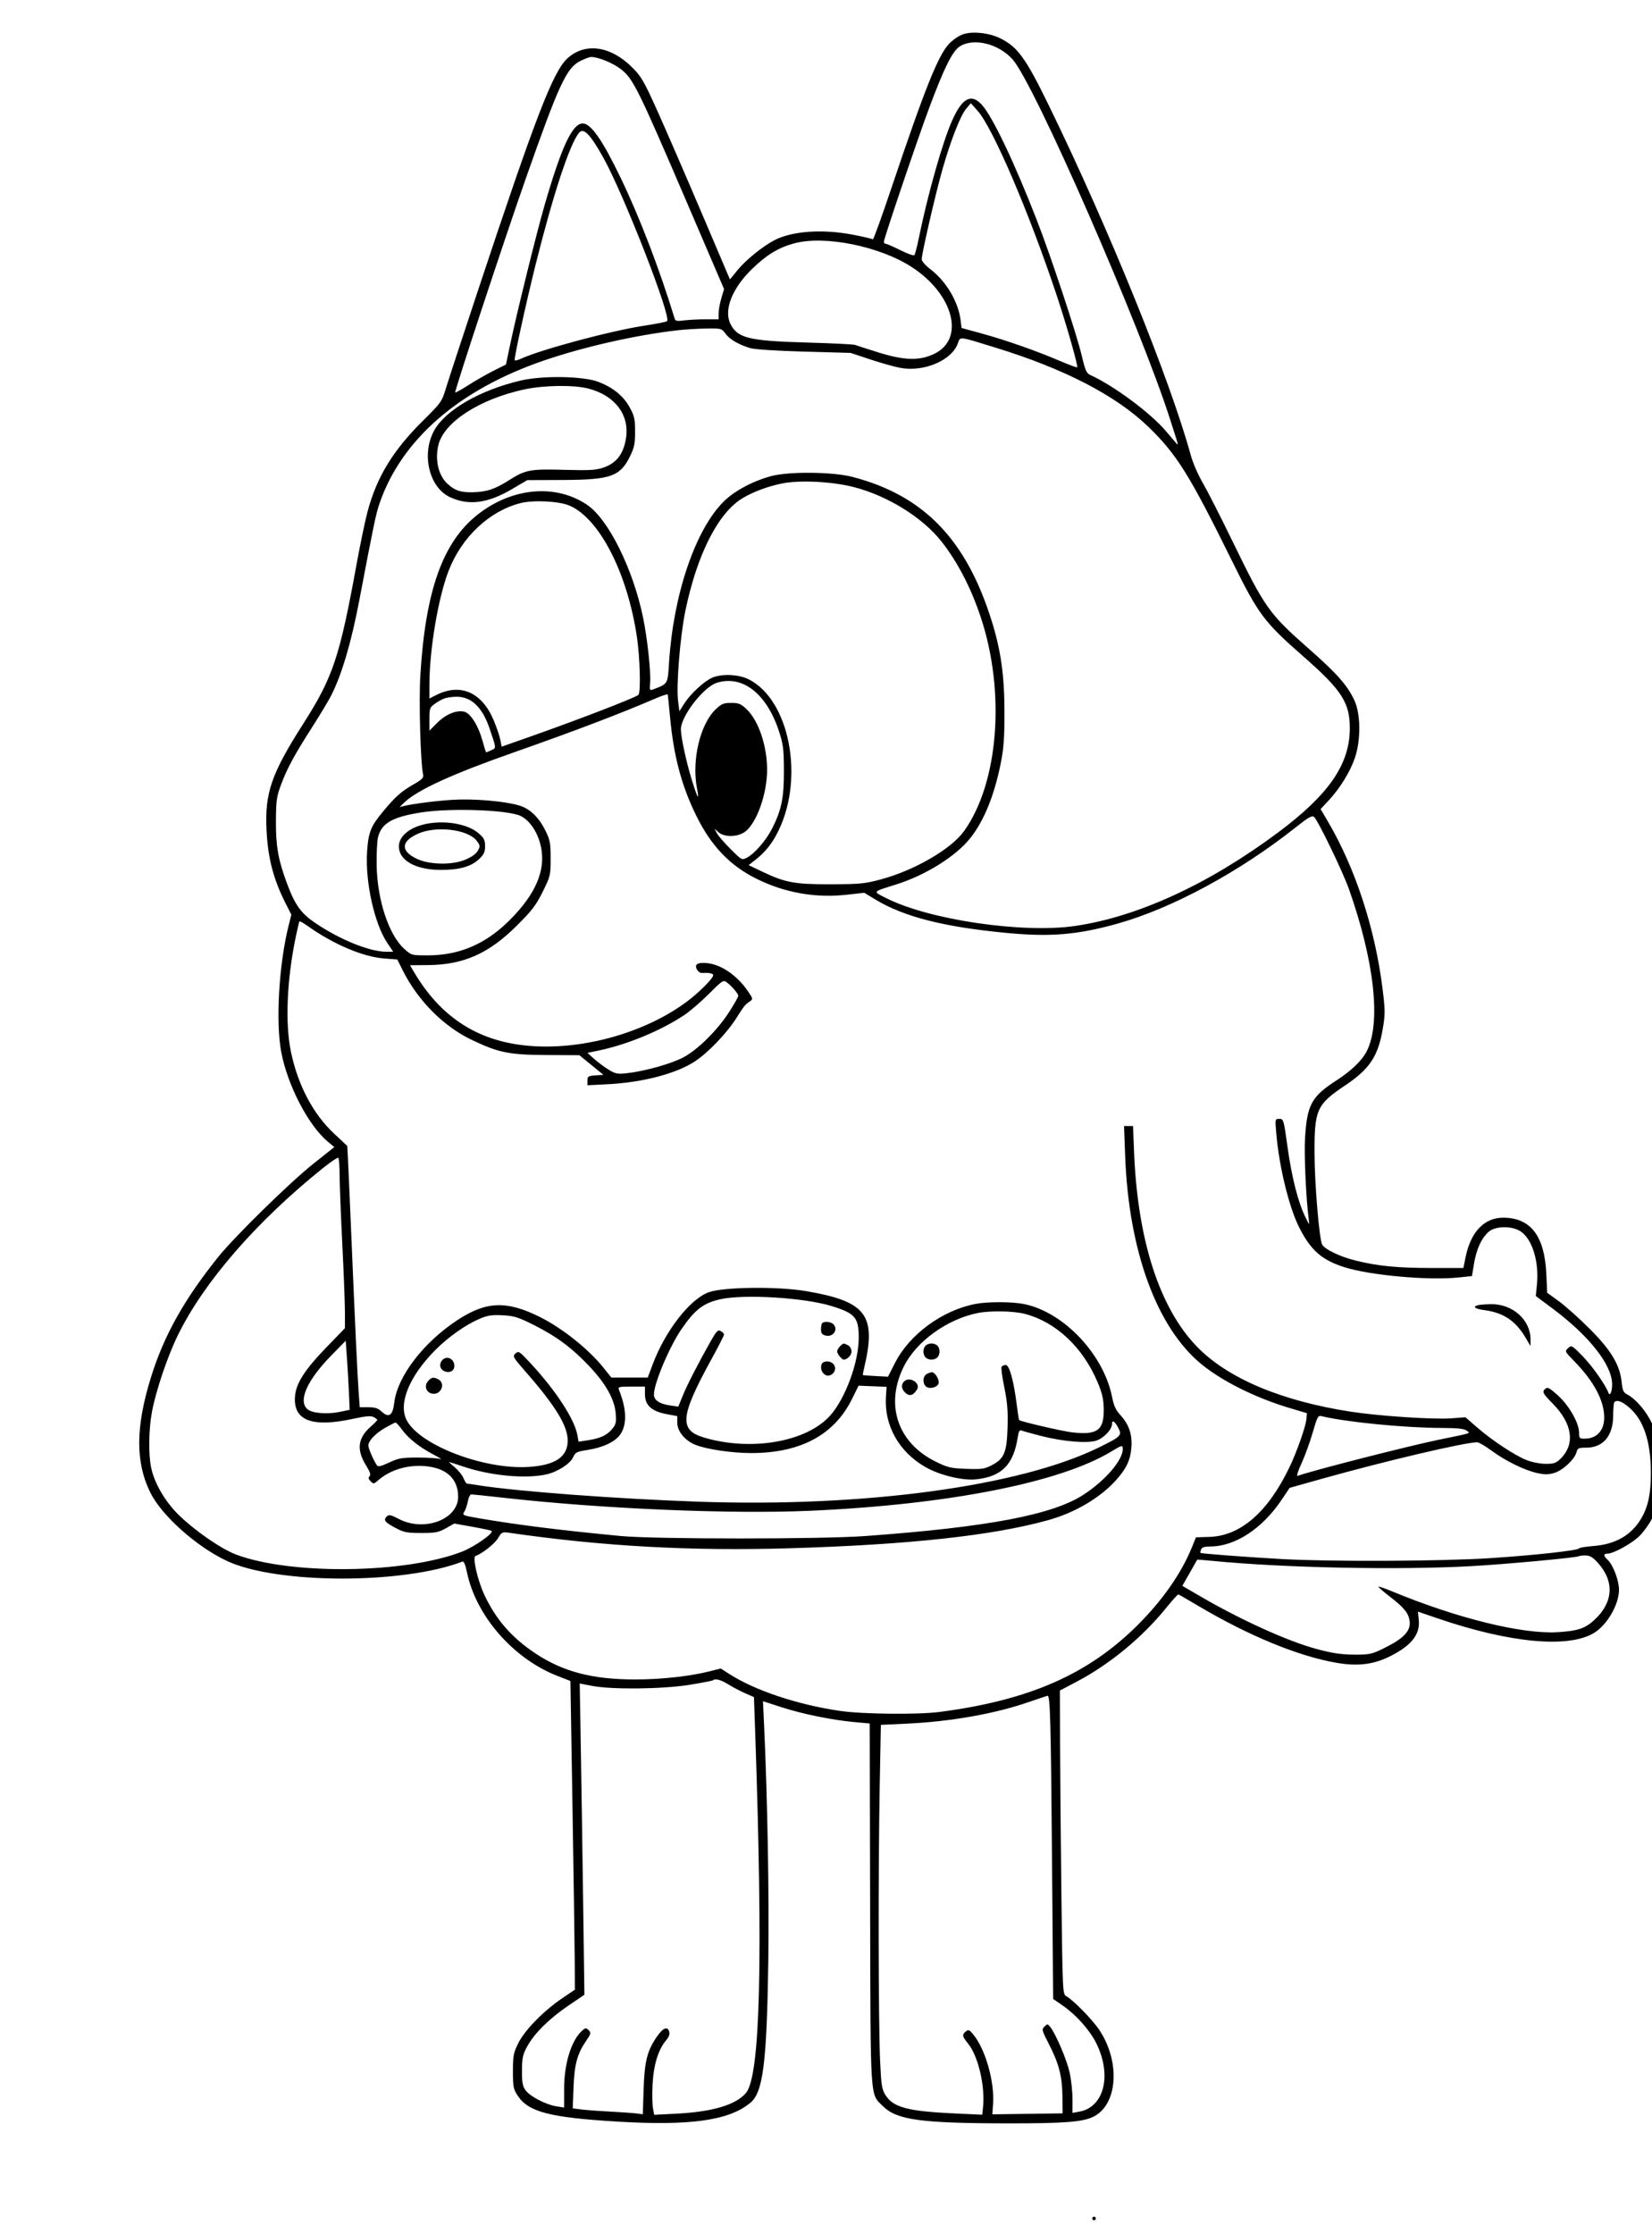 <?xml version="1.0" encoding="UTF-8" standalone="yes"?>
<svg xmlns="http://www.w3.org/2000/svg" width="1849" height="2500" viewBox="0 0 1854 2500" version="1.1" x="-10" y="-10">
  <g transform="translate(-10, -10) scale(1.008)">
    <path d="M1083.17 44.374C1078.664 45.628 1071.834 50.06 1067.078 54.818C1054.842 67.052 1039.832 104.466 1002.172 216.582C991.534 248.252 982.318 273.652 981.694 273.026C981.068 272.4 971.398 270.114 960.208 267.944C926.114 261.336 892.418 263.584 872.386 273.804C859.632 280.31 840.258 295.952 831.236 307.03L822.616 317.61 790.982 243.306C773.584 202.438 751.662 151.9 742.266 131C727.086 97.234 723.946 91.762 714.092 81.89C689.858 57.616 661.604 53.526 641.792 71.426C625.752 85.916 606.38 136.164 541.716 331C525.286 380.5 509.56 428.478 506.766 437.618C501.744 454.044 501.434 454.486 480.116 475.618C447.24 508.206 429.17 538.036 419.044 576.434C416.352 586.644 410.95 612.55 407.042 634C387.998 738.502 380.726 760.224 347.202 812.746C312.168 867.636 304.724 889.152 306.636 929.994C308.12 961.674 314.272 985.3 328.154 1012.616L334.306 1024.72 331.244 1036.91C320.462 1079.828 316.72 1144.266 323.064 1177.712C330.13 1214.962 353.514 1259.768 375.23 1277.67L382.146 1283.37 358.574 1302.154C332.03 1323.308 270.896 1383.246 252.658 1406C214.742 1453.304 192.42 1493.272 178.01 1539.656C160.828 1594.962 160.6 1634.192 177.264 1667.944C189.948 1693.63 228.764 1728.272 262.61 1744.11C317.81 1769.942 458.342 1770.302 524.844 1744.784C526.322 1744.216 528.12 1748.482 529.756 1756.444C539.77 1805.212 581.454 1852.986 630.706 1872.14L645 1877.7 647.302 2017.35C648.568 2094.158 649.692 2171.466 649.802 2189.146L650 2221.294 635.5 2231.138C614.866 2245.144 593.968 2266.588 586.88 2281.022C581.618 2291.742 581 2295.008 581 2312.138C581 2329.598 581.476 2331.996 586.42 2339.474C598.306 2357.452 622.096 2363.622 697 2368.152C778.568 2373.084 821.966 2366.918 845.592 2347.036C859.468 2335.36 863.624 2302.468 865.308 2191C866.384 2119.606 864.438 2009.178 860.662 1927.612L859.394 1900.222 880.198 1906.962C903.554 1914.528 936.734 1921.27 961.624 1923.506L978.246 1925 978.694 2126C979.19 2349.482 978.362 2336.43 992.974 2351.004C1008.384 2366.372 1035.332 2370.052 1133 2370.13C1194.466 2370.178 1214.888 2368.614 1226.846 2362.94C1254.054 2350.028 1257.734 2302.742 1234.324 2266.856C1226.786 2255.3 1205.02 2232.928 1197 2228.494C1193.104 2226.34 1192.966 2223.516 1191.692 2119.64C1190.974 2060.988 1190.298 1984.944 1190.192 1950.654L1190 1888.308 1209.244 1878.176C1245.51 1859.084 1282.098 1828.838 1308.422 1796.19C1315.158 1787.836 1321.226 1781.162 1321.91 1781.358C1322.592 1781.556 1332.328 1787.166 1343.546 1793.826C1400.094 1827.404 1455.606 1850.254 1498.356 1857.548C1521.926 1861.57 1539.474 1859.352 1557.98 1850.01C1581.408 1838.184 1591.076 1825.91 1589.542 1809.948L1588.64 1800.556 1611.422 1808.312C1691.566 1835.592 1756.67 1841.51 1784.874 1824.078C1799.458 1815.064 1812.462 1792.448 1812.462 1776.098C1812.462 1765.836 1805.762 1748.214 1799.816 1742.832C1795.058 1738.528 1794.942 1736 1799.5 1735.998C1806.282 1735.996 1827.098 1724.502 1835.378 1716.188C1839.984 1711.56 1846.06 1703.15 1848.878 1697.494C1853.9 1687.416 1854 1686.368 1854 1643.926L1854 1600.638 1848.08 1588.82C1841.734 1576.15 1830.612 1563.454 1821.932 1558.964C1817.384 1556.614 1816.408 1554.536 1815.44 1545.148C1813.456 1525.93 1803.78 1509.742 1780.024 1485.902C1768.46 1474.298 1753.036 1460.482 1745.748 1455.198L1732.498 1445.594 1731.52 1424.296C1729.592 1382.248 1713.97 1362 1683.456 1362C1662.546 1362 1647.468 1377.734 1641.766 1405.5L1639.2 1418 1603.918 1418C1565.662 1418 1543.902 1415.864 1519 1409.664C1501.788 1405.378 1484.806 1397.242 1481.954 1391.914C1478.78 1385.982 1473.674 1325.724 1473.488 1292C1473.21 1241.56 1475.594 1236.206 1508 1214.476C1534.906 1196.432 1544.346 1182.12 1549.498 1151.564C1552.238 1135.316 1552.206 1131.182 1549.148 1106.736C1540.782 1039.834 1518.988 973.214 1488.416 921.074L1480.25 907.146 1489.088 897.7C1501.686 884.23 1513.024 865.892 1518.34 850.38C1525.202 830.362 1524.954 801.188 1517.792 786C1509.804 769.06 1498.624 756.45 1466.528 728.184C1422.702 689.588 1418.196 683.214 1381.746 608.23C1368.64 581.27 1353.854 552.28 1348.888 543.808C1343.92 535.336 1338.042 521.79 1335.822 513.702C1312.53 428.83 1244.428 260.96 1177.962 124.572C1151.862 71.012 1142.86 58.596 1123.218 49.056C1111.3 43.268 1094.292 41.28 1083.17 44.374M1078.446 58.264C1070.318 63.468 1060.896 82.468 1044.254 127.208C1030.95 162.966 994 272.176 994 275.732C994 276.98 994.972 278 996.162 278C997.352 278 1004.688 281.194 1012.466 285.096C1020.242 289 1027.222 291.476 1027.974 290.596C1028.728 289.718 1030.906 281.35 1032.818 272C1043.012 222.12 1059.586 163.8 1070.33 140.008C1081.412 115.464 1091.294 110.36 1102.996 123.134C1114.928 136.162 1139.378 187.432 1164.45 252C1180.234 292.648 1208.476 377.868 1214.286 402.38C1218.218 418.972 1219.606 422.088 1223.94 424.05C1249.82 435.772 1290.628 466.022 1307.852 486.252C1313.82 493.264 1319.47 499.88 1320.406 500.954C1321.342 502.03 1321.254 500.23 1320.21 496.954C1319.166 493.68 1315.87 483.35 1312.886 474C1279.628 369.806 1161.988 100.802 1137.478 72.898C1121.956 55.23 1094.006 48.3 1078.446 58.264M655.924 74.5C640.616 82.22 632.136 100.54 595.068 206C571.902 271.9 515.68 442.346 516.754 443.42C517.19 443.856 523.724 440.228 531.274 435.36C538.822 430.49 551.36 423.314 559.132 419.414L573.264 412.32 577.786 390.66C584.936 356.422 607.336 265.696 616.192 235.11C635.11 169.778 647.166 144 658.804 144C667.818 144 680.79 162.642 701.012 204.656C722.306 248.902 744.244 306.136 761.234 361.766C761.87 363.85 764.358 364.22 771.318 363.266C776.4 362.57 787.182 362 795.28 362L810 362 810 355.364C810 351.712 811.362 344.136 813.028 338.528L816.056 328.33 772.84 227.666C720.538 105.842 714.836 94.336 701.568 83.846C692.638 76.788 676.212 70 668.06 70C666.294 70 660.832 72.026 655.924 74.5M1085.596 127.656C1079.206 135.25 1068.428 162.796 1059.244 195C1051.538 222.026 1035.94 289.67 1036.114 295.31C1036.176 297.34 1040.68 302.39 1046.12 306.536C1063.512 319.782 1076.986 342.722 1079.474 363.316L1080.478 371.632 1103.478 377.962C1130.208 385.316 1163.14 396.87 1189.728 408.218C1200.028 412.614 1208.802 415.864 1209.226 415.44C1210.486 414.18 1197.104 367.298 1185.98 334C1155.32 242.226 1115.348 149.048 1098.484 130.046L1090.836 121.428 1085.596 127.656M654.482 154.5C643.956 167.606 625.582 223.562 605.994 302.156C595.406 344.644 581.884 406.55 582.958 407.626C583.522 408.188 586.462 407.494 589.492 406.082C611.708 395.726 690.614 374.584 728 368.97C740.65 367.07 751.728 364.852 752.618 364.04C757.706 359.4 704.162 222.216 681.442 181.69C666.82 155.604 659.514 148.236 654.482 154.5M894 277.488C876.718 282.192 863.784 290.01 847.714 305.466C825.464 326.864 815.618 351.16 822.94 366.592C830.674 382.89 843.238 386.03 908 387.848C936.05 388.636 960.35 389.832 962 390.504C963.65 391.176 975.628 395.032 988.62 399.074C1017.48 408.056 1034.632 408.29 1051.088 399.928C1084.294 383.056 1071.208 334.064 1025.496 304.124C989.778 280.726 928.046 268.222 894 277.488M764 374.244C717.496 379.592 659.396 392.77 615 408.038C520.468 440.55 456.698 496.142 432.37 567.252C428.426 578.776 426.036 590.244 409.914 675C401.036 721.67 390.56 757.146 378.744 780.542C375.838 786.294 366.542 801.8 358.084 815C337.814 846.638 329.564 861.846 322.828 880C317.832 893.458 317.248 897.672 317.13 921C316.992 948.626 319.712 963.844 329.466 990C338.486 1014.19 344.962 1023.178 361.342 1034.232C388.824 1052.774 421.686 1066 440.284 1066L447.73 1066 441.178 1056.266C426.82 1034.928 416.514 988.73 418.59 955C419.926 933.254 422.634 926.392 436.408 909.846C450.286 893.174 456.614 887.56 470.51 879.596C479.95 874.186 481.842 872.234 481.032 868.738C478.106 856.114 476.164 787.472 477.912 758.462C483.608 663.938 502.878 609.898 541.786 579.33C580.206 549.146 628.666 544.856 663.652 568.544C687.278 584.54 714.746 639.904 725.896 694C730.682 717.216 734.69 754.4 733.718 766.55C733.03 775.146 733.19 775.45 737.514 773.806C753.584 767.694 753.32 768.142 754.792 744.594C759.546 668.61 783.808 596.79 815.458 565.016C827.092 553.338 847.422 542.368 868 536.662C887.73 531.192 937.196 531.652 959.468 537.514C1038.592 558.336 1085.644 607.07 1113.98 697.546C1124.266 730.386 1128.18 758.21 1128.254 799C1128.304 827.03 1127.44 839.444 1124.35 855.078C1117.144 891.538 1105.672 919.934 1090.288 939.396C1074.35 959.56 1040.566 980.734 1008 990.972C980.356 999.662 981.176 998.506 997 1006.476C1044.888 1030.594 1149.098 1045.83 1207.288 1037.222C1277.3 1026.864 1356.5 990.298 1433.408 932.826C1489.274 891.078 1512.448 857.538 1512.746 818C1512.966 788.848 1504.054 774.96 1460.832 737.092C1417.346 698.992 1410.976 690.478 1381.938 631.63C1334.03 534.54 1319.98 512.034 1288.12 481.35C1252.104 446.664 1194.708 417 1118 393.428C1076.236 380.592 1079.196 380.912 1076.302 388.92C1069.488 407.762 1038.762 420.852 1012.52 416.094C1006.166 414.942 991.076 410.714 978.984 406.7L957 399.4 905 397.942C873.678 397.064 849.818 395.504 845 394.018C832.014 390.014 822.394 384.37 817.672 377.984C813.326 372.106 812.946 372.004 796.124 372.26C786.706 372.402 772.25 373.296 764 374.244M590.084 430.064C544.63 440.554 505.694 463.032 493.192 486C478.998 512.082 487.574 548.696 510.46 559.716C531.122 569.666 552.586 567.042 579.468 551.28L597 541 637 540.84C689.86 540.63 700.348 536.908 711.376 514.452C716.118 504.796 717 500.492 717 487C717 472.984 716.256 469.644 711 460.072C704.03 447.378 692.862 438.202 676.564 431.778C660.046 425.268 614.752 424.372 590.084 430.064M593.8 440.008C543.774 450.8 504.128 476.452 498.002 501.994C493.978 518.764 498.082 535.982 508.31 545.25C516.542 552.71 522.622 554.744 536 554.512C551.508 554.242 561.178 551.036 577 540.914C594.822 529.514 600.478 528.464 638.224 529.548C665.666 530.338 673.188 529.928 681.438 527.186C696.226 522.276 704.306 511.752 706.944 493.974C710.788 468.06 694.544 446.78 665.06 439.1C648.856 434.878 615.614 435.302 593.8 440.008M880 544.85C864.244 548.18 849.036 553.84 837.188 560.784C809.71 576.888 785.964 623.466 772.916 686.854C767.156 714.838 762.722 769.732 764.854 786.638L766.322 798.276 771.838 789.638C778.798 778.736 794.168 764.562 803.056 760.848C813.982 756.282 832.522 757.184 843.646 762.822C888.69 785.646 905.612 871.544 876.778 931C869.792 945.404 862.07 955.078 850.204 964.29L843.408 969.564 858.204 976.636C884.252 989.086 894.536 990.992 935 990.868C967.422 990.766 972.944 990.232 990.554 985.48C1028.326 975.288 1068.96 951.69 1083.324 931.606C1121.838 877.756 1129.62 776.448 1101.652 693C1090.682 660.268 1076.016 632.064 1058.158 609.354C1037.132 582.612 998.276 558.488 960.548 548.746C936.284 542.482 899.6 540.708 880 544.85M589 566.698C554.404 575.73 523.92 604.504 509.438 641.796C497.828 671.698 488.076 729.412 488.022 768.54L488 784.082 495.5 780.284C522.638 766.548 546.634 777.152 559.712 808.662C562.986 816.548 566.278 826.312 567.028 830.362L568.394 837.722 598.696 827.076C653.064 807.974 717.528 783.122 720.71 780.036C723.486 777.348 722.492 738.718 719.052 715.616C708.492 644.656 677.598 584.214 644.376 569.518C632.718 564.36 603.63 562.88 589 566.698M808 766.604C793.164 771.258 768 803.83 768 818.376C768 826.956 774.024 854.872 780.156 874.71C786.562 895.438 788.832 899.102 785.914 884C779.872 852.734 789.436 812.528 806.848 796C813.21 789.96 815.564 789 824 789C832.436 789 834.79 789.96 841.152 796C854.454 808.626 864 836.822 864 863.488C864 890.448 852.192 923.31 839.168 932.6C830.986 938.436 816.262 938.638 809.918 933L805.418 929 808.038 934C809.478 936.75 816.32 944.668 823.24 951.596C835.708 964.08 835.876 964.168 841.516 961.25C850.082 956.82 863.038 941.794 869.744 928.508C880.052 908.088 882.862 894.114 882.718 864C882.606 840.462 881.912 834.928 877.316 820.844C863.548 778.656 836.656 757.614 808 766.604M739 784.348C701.894 800.43 648.886 820.604 583 843.72C514.478 867.76 476.202 885.128 460.792 899.172C456.506 903.078 454.158 905.69 455.574 904.974C460.232 902.618 491.384 898.254 513.388 896.872C537.074 895.386 571.494 898.284 587.846 903.14C600.084 906.774 609.842 916.208 617.506 931.814C622.336 941.65 623 945.312 623 962.152C623 980.764 622.752 981.808 614.176 999.152C606.714 1014.244 602.238 1020.1 585.176 1037.076C554.116 1067.98 526.044 1080.46 486.788 1080.816L466.37 1081 471.12 1089C500.05 1137.72 539.77 1164.116 593.24 1170.156C653.466 1176.958 725.964 1157.596 774.246 1121.814C787.982 1111.634 804 1095.608 804 1092.044C804 1090.072 798.73 1089.06 791.552 1089.65C789.656 1089.806 787.088 1088.034 785.846 1085.712C782.782 1079.988 786.582 1077.588 797.08 1078.62C812.786 1080.164 830.448 1092.21 842.332 1109.482C848.376 1118.268 848.468 1118.704 844.806 1121.222C839.268 1125.028 838.69 1125.744 829.7 1139.952C819.104 1156.694 798.11 1178.55 783.384 1188.164C762.588 1201.744 725.262 1211.486 686.5 1213.452L664 1214.594 664 1209.406C664 1204.694 664.812 1204.164 672.874 1203.61L681.75 1203 668.376 1192.074L655.002 1181.148 619 1180.954C576.454 1180.724 565.1 1178.422 534.766 1163.886C503.492 1148.898 475.144 1120.298 458.358 1086.798L452.244 1074.596 437.622 1073.476C414.036 1071.668 381.32 1057.784 352.504 1037.352C347.83 1034.038 343.698 1031.704 343.322 1032.164C342.944 1032.624 341.134 1040.2 339.3 1049C329.33 1096.802 327.234 1145.346 333.774 1177.026C341.448 1214.216 358.394 1246.442 381.772 1268.31L396.544 1282.128 397.278 1295.564C397.682 1302.954 399.372 1341.4 401.036 1381C405.382 1484.45 407.822 1536.578 409.222 1556L410.45 1573 420.076 1573.012C427.404 1573.02 430.89 1574.138 434.68 1577.7C442.714 1585.246 447.228 1582.252 448.802 1568.336C452.128 1538.946 481.326 1500.736 519.522 1475.792C551.452 1454.938 573.998 1454.132 611 1472.52C635.618 1484.754 665.07 1508.176 681.39 1528.5L690.624 1540 710.86 1540L731.096 1540 736.516 1525.5C750.522 1488.028 777.942 1452.702 799 1444.998C815.148 1439.09 875.81 1438.372 907.276 1443.716C974.458 1455.126 985.99 1470.288 972.102 1528.944C971.068 1533.312 970.396 1537.04 970.61 1537.228C970.824 1537.414 977.216 1537.89 984.816 1538.284L998.63 1539 1006.374 1523.7C1022.47 1491.9 1059.254 1464.968 1096.144 1457.972C1109.946 1455.356 1137.224 1455.466 1150.402 1458.194C1194.442 1467.31 1238.774 1514.296 1248.11 1561.75C1249.988 1571.29 1252.27 1576.248 1257.308 1581.72C1266.768 1591.994 1270.68 1603.346 1269.62 1617.432C1268.542 1631.726 1264.11 1641.222 1252.472 1654.166C1234.692 1673.94 1206.722 1690.402 1176.764 1698.726C1114.874 1715.92 1021.27 1726.086 889 1729.978C778.576 1733.226 681.732 1727.88 576.828 1712.74C569.074 1711.622 568.436 1711.932 564.394 1718.782C560.772 1724.92 546.522 1736.16 539.316 1738.562C535.774 1739.742 541.5 1765.18 548.922 1781.246C561.64 1808.77 579.512 1829.39 605.792 1846.862C636.758 1867.448 669.414 1876 717.058 1876C746.37 1876 778.442 1872.466 800.67 1866.784L812.342 1863.802 821.734 1869.83C850.556 1888.324 897.516 1904.006 945 1910.994C970.034 1914.678 1031.876 1915.326 1056.176 1912.158C1155.428 1899.22 1221.082 1870.502 1276.016 1816C1303.938 1788.298 1325.122 1758.02 1336.954 1728.908L1341.474 1717.788 1356.238 1717.342C1390.862 1716.294 1421.044 1690.276 1445.13 1640.712C1453.55 1623.388 1463.784 1594.384 1464.486 1585.852L1465 1579.62 1445.508 1573.8C1407.696 1562.508 1370.332 1543.88 1347.166 1524.772C1297.744 1484.006 1266.588 1398.754 1262.646 1293.5L1261.39 1260 1266.392 1260L1271.392 1260 1272.584 1289.5C1276.536 1387.252 1301.028 1462.784 1342.688 1505.678C1376.786 1540.79 1436.408 1565.986 1513.638 1577.922C1545.536 1582.852 1606.192 1586.836 1626.244 1585.318L1641.488 1584.164 1654.244 1595.254C1671.132 1609.934 1696.46 1626.682 1709.574 1631.84C1715.646 1634.23 1724.734 1636 1730.92 1636C1740.222 1636 1742.512 1635.182 1747.69 1630.002C1763.868 1613.824 1760.55 1591.16 1738.762 1569.02C1727.222 1557.296 1726.488 1555.746 1730.776 1552.186C1732.98 1550.358 1735.838 1551.974 1744.672 1560.048C1757.124 1571.43 1768 1590.67 1768 1601.32C1768 1607.434 1768.518 1608 1774.1 1608C1787.718 1608 1796 1599.026 1796 1584.268C1796 1565.734 1784.462 1544.088 1762.742 1521.872C1752.04 1510.926 1751.926 1510.686 1755.796 1507.184C1759.622 1503.722 1760.078 1503.98 1772.366 1516.58C1782.86 1527.34 1797.578 1548.288 1800.692 1556.896C1802.362 1561.518 1804.988 1555.148 1804.81 1546.904C1804.342 1525.336 1778.966 1493.292 1738.418 1463.068L1719.834 1449.216 1721.112 1436.108C1723.53 1411.274 1716.126 1386.642 1703.546 1377.668C1693.894 1370.786 1674.506 1370.962 1666.966 1378C1659.092 1385.352 1653.776 1397.062 1651.106 1412.94L1648.742 1427 1633.872 1428.548C1600.276 1432.042 1535.6 1426.232 1506.784 1417.128C1481.566 1409.162 1469.17 1398.232 1456.276 1372.594C1445.06 1350.292 1434.106 1305.336 1430.914 1268.5C1429.486 1252.022 1429.49 1252 1434.28 1252C1438.954 1252 1439.188 1252.804 1443.448 1283.5C1448.09 1316.95 1455.106 1344.598 1463.116 1361C1467.804 1370.596 1467.962 1370.716 1467.058 1364C1464.04 1341.59 1461.756 1291.98 1462.892 1273.502C1465.188 1236.18 1470.074 1227.202 1497.892 1209.208C1514.478 1198.478 1526.436 1186.928 1531.67 1176.582C1547.698 1144.902 1540.112 1076.262 1511.712 996C1504.8 976.468 1477.204 919.488 1472.942 915.952C1470.626 914.03 1466.754 916.222 1452.542 927.502C1390.18 977 1314.68 1017.774 1254 1034.724C1209.75 1047.086 1179.916 1049.638 1132 1045.156C1061.36 1038.552 1016.58 1027.222 984.578 1007.858L972.156 1000.342 952.056 1002.574C918.018 1006.35 884.022 1000.362 852.924 985.112C822.828 970.352 801.924 948.612 785.174 914.65C768.742 881.332 759.946 848.216 755.898 804.436C754.706 791.546 753.566 780.388 753.366 779.64C753.164 778.892 746.7 781.01 739 784.348M504.29 784.14C501.7 785.178 496.974 787.882 493.79 790.15C488.434 793.962 488 795.234 488 807.084L488 819.894 496.81 811.084C506.348 801.546 518.342 796.648 526.9 798.796C533.85 800.54 542.626 814.566 547.094 831.072C549.018 838.182 550.868 844 551.202 844C551.538 844 554.118 842.95 556.934 841.666C562.602 839.084 562.678 840.036 554.97 817.41C546.882 793.68 534.554 781.914 518 782.134C513.05 782.2 506.88 783.102 504.29 784.14M478.932 910.894C446.312 915.964 434.044 923.236 430.58 939.558C429.71 943.652 429.12 956.9 429.268 969C429.74 1007.668 442.64 1047.078 459.94 1062.708C467.98 1069.972 468.082 1070 486.218 1070C520.88 1070 549.826 1057.792 576.01 1032.128C603.208 1005.47 615.492 980.582 613.3 956.584C611.628 938.278 602.108 921.302 590 915.03C576.624 908.104 512.294 905.708 478.932 910.894M476.018 925.922C462.434 930.61 454 939.358 454 948.762C454 964.21 472.424 974.67 500 974.874C520.95 975.03 534.286 971.348 543.19 962.95C548.746 957.71 550 955.046 550 948.472C550 941.774 548.824 939.382 543.028 934.294C529.228 922.176 498.124 918.29 476.018 925.922M474.66 934.854C456.386 943.362 455.89 953.662 473.34 962.234C487.494 969.186 512.854 969.792 527.928 963.536C534.82 960.674 539.976 957.002 541.888 953.592C544.686 948.598 544.6 947.756 540.752 942.592C531.098 929.63 494.964 925.4 474.66 934.854M799 1113.054C790.2 1121.884 777.674 1132.606 771.164 1136.884C744.802 1154.204 708.174 1169.312 676.486 1175.936L663.972 1178.552 671.486 1185.294C675.618 1189.004 682.868 1194.39 687.598 1197.266C695.318 1201.96 697.436 1202.354 708.342 1201.12C727.936 1198.904 757.048 1190.734 770.508 1183.674C786.586 1175.242 808.706 1153.354 821.788 1132.938C827.404 1124.172 831.968 1116.1 831.928 1115C831.842 1112.596 824.552 1104.13 819 1099.986C815.242 1097.18 814.034 1097.97 799 1113.054M370 1306.394C295.736 1365.854 236.87 1433.602 207.858 1493C196.428 1516.4 183.632 1554.21 179.156 1577.804C175.476 1597.202 175.056 1625.294 178.22 1640.402C181.744 1657.236 193.432 1677.478 208.012 1692C225.918 1709.836 256.088 1730.758 273 1737.068C334.13 1759.876 460.754 1758.27 523.992 1733.882C537.886 1728.524 559.858 1713.19 557.302 1710.636C556.822 1710.156 547.266 1708.118 536.066 1706.106L515.702 1702.448 506.35 1707.712C498.178 1712.314 494.732 1712.978 479 1712.986C463.252 1712.992 459.704 1712.31 450.642 1707.534C438.47 1701.12 436.496 1698.648 440.418 1694.724C442.94 1692.202 444.684 1692.546 454.072 1697.416C482.288 1712.056 520 1697.89 520 1672.648C520 1652.326 506.614 1640.226 482.2 1638.478C462.586 1637.076 443.742 1643.004 430.458 1654.756C426.198 1658.526 425.708 1658.566 422.544 1655.402C420.082 1652.94 419.768 1651.432 421.382 1649.818C422.994 1648.206 421.984 1645.022 417.636 1638.028C406.58 1620.244 408.138 1607.316 422.898 1594.358C426.804 1590.928 430 1587.676 430 1587.132C430 1586.586 428.176 1585.166 425.948 1583.972C422.882 1582.33 417.304 1582.8 402.984 1585.902C356.632 1595.944 335.8 1587.606 338.444 1560.074C339.81 1545.87 349.558 1530.868 373.478 1506.156L393.954 1485 393.942 1467C393.936 1457.1 392.616 1422.9 391.008 1391C389.402 1359.1 388.068 1324.728 388.044 1314.618C388.02 1304.508 387.324 1295.82 386.5 1295.31C385.676 1294.8 378.25 1299.788 370 1306.394M812 1452.774C793.066 1456.972 783.67 1464.19 768.65 1486.078C755.168 1505.722 738 1546.462 738 1558.806C738 1565.182 744.034 1569.258 756.064 1571.006L765.13 1572.324 769.86 1560.662C774.8 1548.484 786.754 1525.102 800.56 1500.61C807.562 1488.188 809.172 1486.488 812.336 1488.18C814.352 1489.258 816 1491.024 816 1492.102C816 1493.18 809.668 1505.608 801.928 1519.72C767.142 1583.136 765.706 1598.412 793.75 1606.74C846.452 1622.392 908.24 1611.564 934.322 1582.108C951.34 1562.888 966 1522.844 966 1495.58C966 1473.056 962.034 1468.458 935.576 1460.31C905.288 1450.984 838.454 1446.908 812 1452.774M1655.5 1459.378C1648.956 1461.088 1651.97 1463.48 1662.418 1464.866C1683.95 1467.722 1697.498 1476.838 1708.7 1496L1713.962 1505 1713.982 1497.63C1714.038 1475.832 1693.958 1457.866 1670 1458.276C1663.95 1458.38 1657.424 1458.876 1655.5 1459.378M1098.678 1468.084C1064.742 1474.798 1030.362 1499.516 1016.392 1527.248C994.946 1569.818 1009.038 1612.456 1051.486 1633.436C1065.15 1640.188 1068.34 1640.946 1085.776 1641.574C1102.77 1642.188 1106.038 1641.732 1113.954 1637.634C1127.932 1630.4 1130.864 1623.45 1131.708 1595.56C1132.262 1577.256 1131.472 1567.5 1128.102 1551.042C1125.728 1539.45 1124.336 1529.074 1125.01 1527.984C1125.684 1526.892 1127.818 1526 1129.752 1526C1133.78 1526 1138.634 1543.748 1142.01 1570.826C1143.096 1579.53 1144.27 1586.936 1144.618 1587.284C1146.268 1588.934 1192.564 1599.672 1203.496 1600.942C1231.624 1604.206 1239.144 1598.696 1238.786 1575.082C1238.62 1564.08 1237.168 1557.636 1232.15 1545.618C1215.794 1506.458 1185.736 1478.132 1150.916 1469.062C1138.47 1465.82 1112.574 1465.336 1098.678 1468.084M544 1474.502C528.612 1481.016 509.464 1494.462 495.042 1508.884C465.674 1538.252 453.084 1568.826 462.702 1587.424C476.984 1615.042 548.156 1642.422 598 1639.476C627.916 1637.706 642 1628.324 642 1610.166C642 1593.73 628.542 1571.692 595.258 1533.62C580.924 1517.224 580.39 1516.266 583.852 1513.134C587.28 1510.032 588.242 1510.666 600.982 1524.424C628.97 1554.648 649.72 1586.588 652.806 1604.192L654.066 1611.384 665.252 1609.63C678.81 1607.504 686.218 1603.884 692.036 1596.54C695.746 1591.858 696.27 1589.246 695.418 1579.664C694.028 1564.044 684.476 1546.964 666.366 1527.712C647.06 1507.19 629.624 1494.176 604.638 1481.636C586.836 1472.702 582.432 1471.318 569.638 1470.632C557.622 1469.988 553.03 1470.68 544 1474.502M925.334 1479.334C924.6 1480.066 924 1483.2 924 1486.296C924 1490.638 925.148 1492.212 929.026 1493.186C937.644 1495.348 943.628 1486.428 937.6 1480.4C935.012 1477.812 927.506 1477.16 925.334 1479.334M378.914 1515.236C351.994 1542.704 341.674 1565.656 352.03 1575.028C357.202 1579.708 373.848 1581.146 388.248 1578.156L399.226 1575.878 398.444 1557.438C398.014 1547.298 397.024 1530 396.246 1519L394.828 1499 378.914 1515.236M945.142 1505.142C943.414 1506.872 942 1509.508 942 1511C942 1513.586 947.184 1520 949.274 1520C953.22 1520 958 1515.07 958 1511C958 1508.242 956.326 1505.246 954.132 1504.07C949.128 1501.392 948.862 1501.424 945.142 1505.142M1040.4 1504.4C1039.08 1505.72 1038 1508.69 1038 1511C1038 1513.31 1039.08 1516.28 1040.4 1517.6C1041.72 1518.92 1044.69 1520 1047 1520C1049.31 1520 1052.28 1518.92 1053.6 1517.6C1054.92 1516.28 1056 1513.31 1056 1511C1056 1508.69 1054.92 1505.72 1053.6 1504.4C1052.28 1503.08 1049.31 1502 1047 1502C1044.69 1502 1041.72 1503.08 1040.4 1504.4M502.4 1520.4C501.08 1521.72 500 1524.31 500 1526.156C500 1534.78 514.456 1536.844 515.654 1528.39C516.85 1519.944 508.12 1514.68 502.4 1520.4M924.768 1524.884C921.768 1532.702 929.088 1540.814 935.5 1536.776C943.052 1532.02 939.792 1522 930.692 1522C928.042 1522 925.376 1523.298 924.768 1524.884M1041.5 1536.16C1037.224 1538.652 1036.92 1546.614 1040.974 1549.978C1044.716 1553.084 1053.146 1551.11 1054.824 1546.736C1056.288 1542.924 1051.082 1533.97 1047.454 1534.06C1046.104 1534.094 1043.424 1535.038 1041.5 1536.16M487.142 1543.142C481.102 1549.184 484.578 1558 493 1558C501.786 1558 505.626 1546.08 498.132 1542.07C492.876 1539.258 490.828 1539.458 487.142 1543.142M1016.486 1544.314C1012.826 1547.974 1013.452 1552.884 1018.118 1557.106C1022.552 1561.12 1026.742 1559.89 1030.856 1553.366C1035.384 1546.19 1022.638 1538.162 1016.486 1544.314M958.53 1563.808C938.796 1603.778 901.108 1624 846.346 1624C824.766 1624 796.706 1619.85 784.052 1614.788C772.596 1610.204 764 1599.744 764 1590.388L764 1582.916 751.744 1580.586C735.304 1577.462 728 1570.708 728 1558.626L728 1550 712.786 1550C699.086 1550 697.714 1550.348 698.998 1553.5C707.694 1574.852 708.184 1592.506 700.386 1603.46C694.618 1611.558 681.246 1617.874 664.326 1620.494C652.046 1622.394 650.454 1623.18 648.096 1628.51C644.766 1636.03 630.476 1645.138 617.704 1647.876C594.24 1652.908 555.576 1649.158 525.418 1638.922C517.488 1636.23 510.57 1634.022 510.044 1634.014C509.518 1634.006 512.32 1636.662 516.268 1639.918C520.216 1643.172 524.58 1648.572 525.966 1651.918C527.352 1655.262 529.052 1658.006 529.742 1658.016C530.434 1658.024 536.4 1658.884 543 1659.928C585.862 1666.702 697.456 1675.02 787.32 1678.136C972.14 1684.546 1144.896 1661.176 1233.326 1617.8C1257.92 1605.736 1259.32 1604.354 1255.14 1596.27C1251.194 1588.64 1248 1586.608 1248 1591.728C1248 1597.704 1238.798 1607.426 1230.574 1610.14C1220.614 1613.428 1193.862 1611.244 1170 1605.196C1159.55 1602.548 1149.514 1599.782 1147.7 1599.052C1145.034 1597.98 1144.14 1599.388 1143.062 1606.362C1138.308 1637.08 1125.19 1650.264 1096.386 1653.276C1081.526 1654.828 1056.116 1648.644 1040.342 1639.634C1010.9 1622.818 994.29 1593.398 996.288 1561.606L997 1550.266 981.42 1549.634L965.842 1549 958.53 1563.808M1807.334 1567.334C1806.6 1568.066 1805.998 1574.592 1805.996 1581.834C1805.992 1604.782 1795 1618 1775.922 1618C1767.5 1618 1766.294 1618.556 1765.194 1622.94C1763.21 1630.84 1749.946 1643.278 1740.496 1646.098C1733.77 1648.106 1729.754 1648.134 1721.268 1646.234C1706.978 1643.036 1685.848 1632.646 1670.494 1621.268C1663.616 1616.17 1656.416 1612.002 1654.494 1612.006C1640.838 1612.03 1552.282 1632.838 1482.384 1652.448L1445.77 1662.722 1436.714 1676.22C1415.346 1708.066 1385.052 1727.914 1357.714 1727.978C1350.96 1727.994 1348.084 1728.896 1347.166 1731.286C1346.474 1733.094 1346.152 1734.816 1346.452 1735.116C1347.298 1735.954 1397.058 1739.738 1436.722 1741.98C1490.506 1745.022 1615.912 1744.482 1669.114 1740.98C1719.278 1737.68 1766.42 1732.498 1767.998 1730.11C1768.548 1729.276 1775.75 1728.086 1784 1727.466C1808.558 1725.62 1826.346 1715.362 1837.25 1696.754C1844.932 1683.646 1847.954 1669.308 1847.946 1646C1847.938 1611.212 1839.902 1587.076 1823.72 1573.224C1815.688 1566.35 1810.266 1564.4 1807.334 1567.334M1471.444 1601.184C1468.386 1611.812 1462.778 1627.234 1458.982 1635.454C1455.014 1644.04 1453.186 1649.974 1454.684 1649.398C1468.228 1644.2 1577.532 1616.224 1612 1609.134C1650.188 1601.278 1647.134 1602.288 1642.746 1598.964C1640.01 1596.892 1632.534 1596.108 1615 1596.056C1573.496 1595.932 1507.986 1589.482 1481.15 1582.88C1477.422 1581.962 1476.436 1583.824 1471.444 1601.184M438.706 1595.942C427.732 1602.236 419.972 1610.48 420.044 1615.77C420.088 1618.942 425.994 1632.534 429.51 1637.55C430.906 1639.54 433.896 1638.884 443.148 1634.558C453.614 1629.664 457.34 1629.016 475 1629.008C486 1629.004 497.25 1629.726 500 1630.612C502.75 1631.498 499.6 1629.39 493 1625.924C477.092 1617.572 464.848 1607.94 457.588 1598.07C454.324 1593.632 451.056 1590.008 450.326 1590.018C449.598 1590.03 444.368 1592.694 438.706 1595.942M1247.628 1622.02C1190.484 1656.854 1065.446 1681.482 911.318 1688.264C823.472 1692.13 680.404 1686.082 572.058 1673.922C552.84 1671.764 536.006 1670 534.648 1670C533.292 1670 531.59 1673.376 530.866 1677.5C530.142 1681.626 528.376 1686.882 526.938 1689.18C524.398 1693.246 524.858 1693.452 543.664 1696.674C586.508 1704.016 634.432 1710.004 701 1716.336C738.874 1719.94 923.518 1719.976 973 1716.392C1109.73 1706.486 1181.848 1692.82 1216.388 1670.272C1240.794 1654.34 1260 1631.922 1260 1619.368C1260 1614.962 1258.778 1615.224 1247.628 1622.02M1767.834 1738.802C1766.188 1740.384 1684.234 1747.94 1646.936 1749.95C1564.998 1754.364 1439.332 1751.772 1360 1744.034C1350.65 1743.122 1342.93 1742.516 1342.844 1742.688C1342.758 1742.86 1339.002 1749.484 1334.498 1757.406L1326.31 1771.814 1346.656 1783.672C1391.168 1809.618 1443.184 1833.216 1474.924 1841.864C1494.228 1847.122 1504.426 1848.536 1521.986 1848.39C1535.61 1848.276 1538.57 1847.466 1553.952 1839.632C1573.704 1829.574 1580.994 1821.182 1579.284 1810.468C1577.908 1801.848 1572.99 1795.9 1557.08 1783.618C1549.828 1778.02 1544.226 1773.108 1544.63 1772.702C1545.036 1772.298 1552.034 1774.724 1560.184 1778.096C1632.292 1807.924 1704.574 1825.742 1744 1823.406C1766.41 1822.08 1774.646 1819.33 1785.11 1809.686C1806.196 1790.248 1807.616 1766.868 1788.962 1746.22C1783.194 1739.836 1780.098 1738 1775.1 1738C1771.562 1738 1768.292 1738.36 1767.834 1738.802M803.73 1876.938C803.214 1877.454 791.588 1879.704 777.896 1881.938C748.098 1886.798 691.252 1887.45 669.184 1883.18L655.37 1880.508 656.674 1957.754C657.39 2000.24 658.562 2078.2 659.276 2131L660.574 2227 643.204 2238.744C621.804 2253.212 604.886 2269.87 597.08 2284.162C591.918 2293.612 591.148 2297.092 591.08 2311.338C591.014 2324.7 591.746 2328.71 595.09 2333.338C600.022 2340.168 617.808 2349.402 629.5 2351.202L638 2352.512 638 2331.618C638 2303.72 645.952 2277.882 657.846 2267.134C661.75 2263.606 662.402 2263.544 665.294 2266.436C668.186 2269.33 667.94 2270.366 662.48 2278.304C652.646 2292.6 649.406 2304.588 648.456 2330.216L647.596 2353.432 657.298 2354.668C662.634 2355.35 676.9 2356.412 689 2357.032C701.1 2357.65 714.288 2358.568 718.308 2359.072L725.616 2359.986 726.492 2332.492C727.474 2301.674 730.32 2289.946 740.518 2274.718C747.708 2263.982 752.944 2261.522 754.976 2267.924C755.886 2270.79 754.748 2273.91 751.302 2278.006C742.794 2288.116 737.604 2305.048 736.492 2326.31C735.938 2336.93 736.116 2348.99 736.888 2353.112L738.294 2360.602 763.048 2359.348C803.246 2357.31 829.302 2349.538 840.484 2336.248C856.364 2317.378 859.584 2189.604 850.652 1932.93L849.356 1895.664 839.128 1891.142C833.502 1888.654 825.114 1884.228 820.49 1881.308C812.722 1876.406 806.012 1874.656 803.73 1876.938M1155.834 1900.986C1118.074 1914.114 1068.73 1922.892 1019.818 1925.182L990.638 1926.548 989.322 1996.774C987.656 2085.668 987.894 2257.052 989.74 2299.076C990.984 2327.406 991.674 2332 995.65 2338.434C1004.27 2352.38 1020.568 2356.724 1073.266 2359.116L1103.534 2360.49 1104.428 2351.744C1106.798 2328.574 1099.026 2295.422 1088.008 2281.712C1081.106 2273.12 1080.782 2271.5 1085.236 2267.804C1088.034 2265.482 1089.144 2265.924 1093.42 2271.058C1106.966 2287.33 1117.354 2323.67 1115.568 2348.542L1114.738 2360.082 1153.87 2359.542L1193 2359 1192.798 2340C1192.558 2317.576 1188.864 2303.436 1177.478 2281.364C1169.882 2266.64 1169.612 2265.534 1172.828 2262.364C1176.032 2259.21 1176.44 2259.25 1179.364 2263C1185.604 2271.006 1197.656 2299.352 1200.788 2313.394C1202.556 2321.312 1204 2334.688 1204 2343.118L1204 2358.446 1211.5 2357.118C1239.442 2352.176 1248.236 2316.124 1230.21 2280.416C1222.944 2266.024 1207.86 2249.146 1193.3 2239.118L1182.48 2231.666 1181.182 2074.334C1179.932 1923.06 1179.14 1893.812 1176.304 1894.16C1175.586 1894.248 1166.374 1897.32 1155.834 1900.986M1226 2476C1226 2477.1 1226.9 2478 1228 2478C1229.1 2478 1230 2477.1 1230 2476C1230 2474.9 1229.1 2474 1228 2474C1226.9 2474 1226 2474.9 1226 2476" stroke="none" fill="black" fill-rule="evenodd"/>
  </g>
</svg>